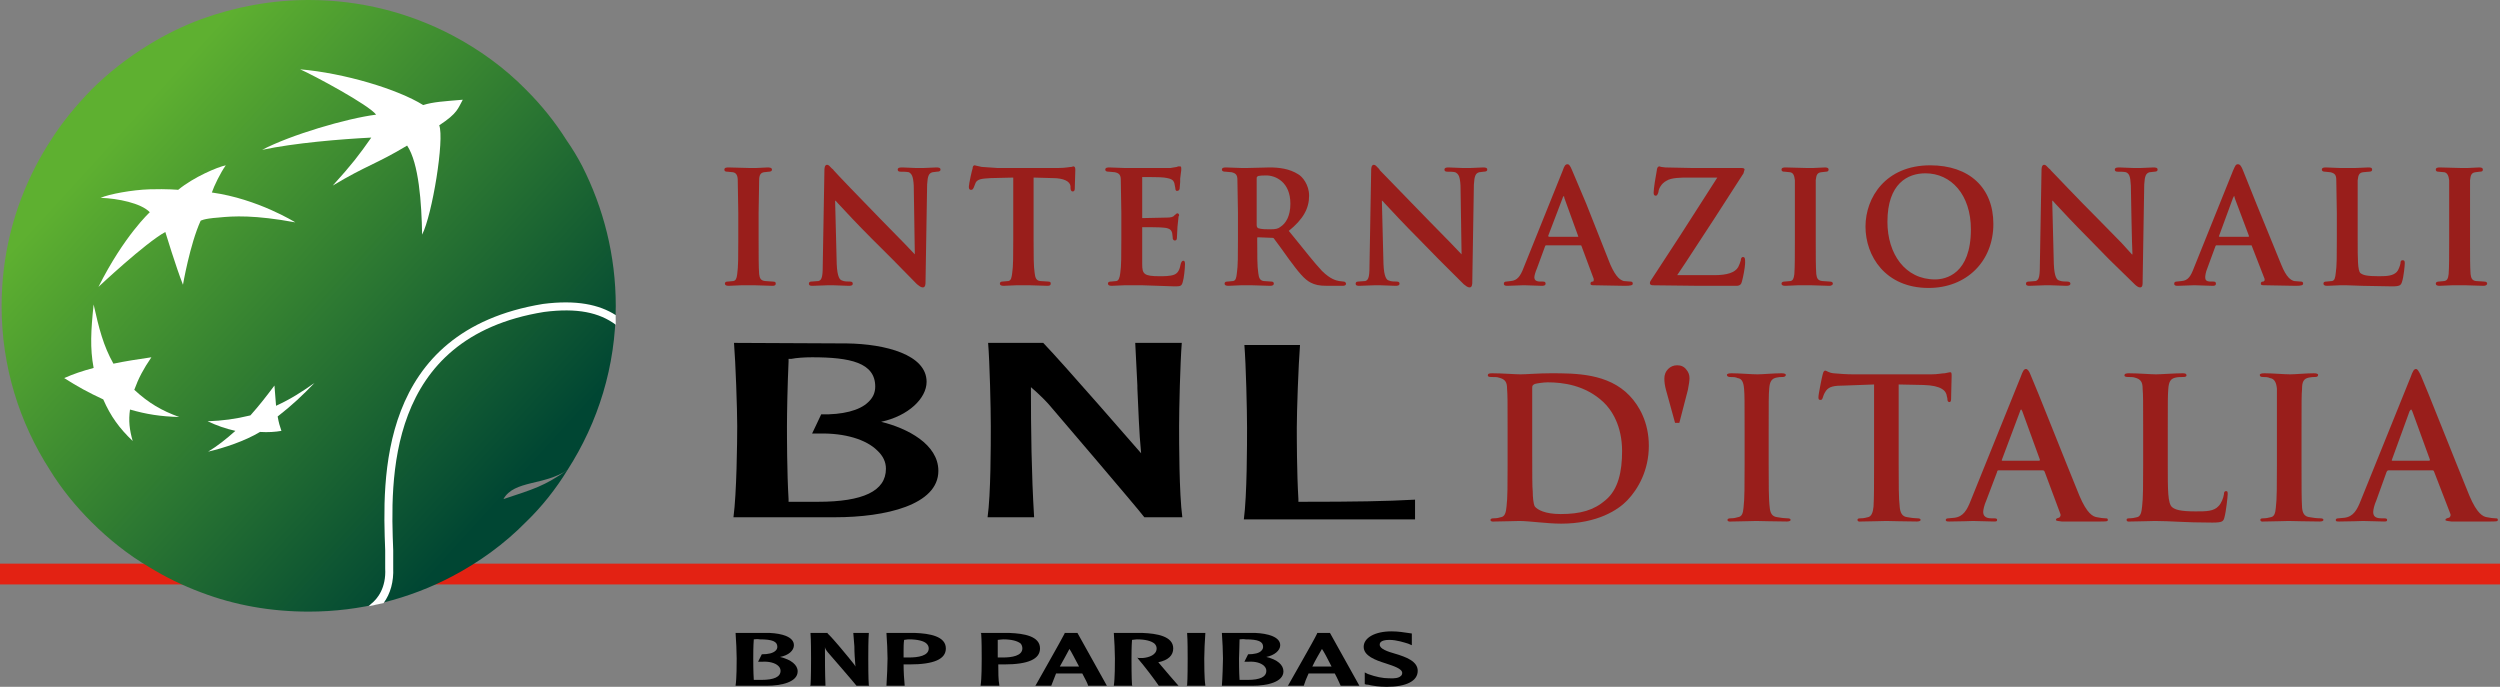 <?xml version="1.0" encoding="UTF-8"?>
<svg width="182px" height="50px" viewBox="0 0 182 50" version="1.1" xmlns="http://www.w3.org/2000/svg" xmlns:xlink="http://www.w3.org/1999/xlink">
    <rect x="0" y="0" width="182" height="50" fill="#808080" stroke="none"/>
    <title>option 01</title>
    <defs>
        <linearGradient x1="17.806%" y1="22.931%" x2="81.749%" y2="81.304%" id="linearGradient-1">
            <stop stop-color="#5EB030" offset="0%"></stop>
            <stop stop-color="#004633" offset="100%"></stop>
        </linearGradient>
    </defs>
    <g id="Theme" stroke="none" stroke-width="1" fill="none" fill-rule="evenodd">
        <g id="&lt;Group&gt;">
            <g transform="translate(53.552, 45.963)" fill="#000000">
                <path d="M0,0.116 C0,0.116 2.493,0.116 2.493,0.116 C3.349,0.155 4.245,0.388 4.245,1.009 C4.245,1.398 3.856,1.747 3.233,1.863 C4.051,2.057 4.518,2.446 4.518,2.911 C4.518,3.688 3.349,3.96 2.259,3.96 L0,3.96 L0,3.921 C0.078,3.455 0.078,2.29 0.078,1.98 C0.078,1.592 0.039,0.582 0,0.155 L0,0.116 Z M1.324,0.582 C1.285,1.087 1.285,1.708 1.285,1.98 C1.285,2.174 1.285,2.95 1.324,3.533 C1.48,3.533 1.714,3.533 1.869,3.533 C2.804,3.533 3.272,3.313 3.272,2.873 C3.272,2.743 3.22,2.627 3.116,2.523 C2.882,2.29 2.415,2.174 1.908,2.213 L1.636,2.213 L1.908,1.669 C2.376,1.669 2.726,1.592 2.921,1.398 C2.999,1.32 3.038,1.229 3.038,1.126 C3.038,0.738 2.687,0.582 1.753,0.582 C1.597,0.543 1.402,0.582 1.324,0.582 L1.324,0.582 Z" id="&lt;Compound-Path&gt;"></path>
                <path d="M9.659,0.116 L8.568,0.116 L8.646,1.087 C8.646,1.592 8.685,2.057 8.724,2.562 C8.646,2.407 8.568,2.329 8.257,1.941 C8.257,1.941 7.127,0.543 6.699,0.155 L6.699,0.116 L5.453,0.116 L5.453,0.155 C5.492,0.582 5.492,1.592 5.492,1.98 C5.492,2.29 5.492,3.455 5.453,3.921 L5.414,3.96 L6.543,3.96 C6.504,2.989 6.504,2.057 6.504,1.126 C6.504,1.242 6.582,1.359 6.738,1.553 C6.777,1.592 8.724,3.843 8.802,3.96 L9.737,3.96 L9.698,3.921 C9.659,3.455 9.659,2.29 9.659,1.98 C9.659,1.592 9.659,0.582 9.698,0.155 L9.698,0.116 L9.659,0.116 Z" id="&lt;Path&gt;" fill-rule="nonzero"></path>
                <path d="M10.983,0.116 L13.086,0.116 C14.099,0.155 15.306,0.349 15.306,1.242 C15.306,2.019 14.449,2.407 12.658,2.407 L12.463,2.407 C12.463,2.407 12.307,2.407 12.229,2.407 C12.229,2.911 12.268,3.571 12.307,3.921 L12.307,3.96 L10.983,3.96 L10.983,3.921 C11.022,3.455 11.061,2.29 11.061,1.98 C11.061,1.592 11.022,0.582 10.983,0.155 L10.983,0.116 Z M12.268,0.621 C12.229,0.893 12.229,1.165 12.229,1.398 C12.229,1.605 12.229,1.773 12.229,1.902 C12.268,1.902 12.346,1.902 12.346,1.902 L12.619,1.902 C13.281,1.902 14.06,1.786 14.06,1.242 C14.06,1.113 14.008,0.996 13.904,0.893 C13.709,0.699 13.242,0.582 12.619,0.582 C12.463,0.582 12.346,0.621 12.268,0.621 L12.268,0.621 Z" id="&lt;Compound-Path&gt;"></path>
                <path d="M17.838,0.116 L19.941,0.116 C20.993,0.155 22.161,0.349 22.161,1.242 C22.161,2.019 21.304,2.407 19.551,2.407 L19.357,2.407 C19.357,2.407 19.162,2.407 19.123,2.407 C19.123,2.911 19.123,3.571 19.201,3.921 L19.201,3.96 L17.838,3.96 L17.838,3.921 C17.916,3.455 17.916,2.29 17.916,1.98 C17.916,1.592 17.916,0.582 17.877,0.155 L17.838,0.116 Z M19.084,0.621 C19.084,0.893 19.084,1.165 19.084,1.398 C19.084,1.592 19.084,1.786 19.084,1.902 C19.123,1.902 19.201,1.902 19.201,1.902 L19.474,1.902 C20.097,1.902 20.876,1.786 20.876,1.242 C20.876,1.113 20.837,0.996 20.759,0.893 C20.525,0.699 20.097,0.582 19.474,0.582 C19.318,0.582 19.162,0.621 19.084,0.621 L19.084,0.621 Z" id="&lt;Compound-Path&gt;"></path>
                <path d="M24.887,0.116 L27.029,3.96 L25.705,3.96 L25.666,3.96 C25.627,3.804 25.471,3.494 25.238,3.067 C25.199,3.067 25.082,3.067 25.082,3.067 L24.303,3.067 C24.303,3.067 23.407,3.067 23.329,3.067 C23.2,3.403 23.083,3.701 22.979,3.96 L22.94,3.96 L21.81,3.96 L21.849,3.921 C22.083,3.494 23.68,0.699 23.952,0.155 L23.952,0.116 L24.887,0.116 Z M23.602,2.562 C23.719,2.562 24.303,2.562 24.303,2.562 L24.887,2.562 C24.887,2.562 24.965,2.562 25.004,2.562 C24.692,1.98 24.42,1.436 24.303,1.281 C24.108,1.63 23.875,2.096 23.602,2.562 Z" id="&lt;Compound-Path&gt;"></path>
                <path d="M27.536,0.155 C27.575,0.582 27.614,1.592 27.614,1.98 C27.614,2.29 27.614,3.455 27.536,3.921 L27.536,3.96 L28.899,3.96 L28.86,3.921 C28.821,3.455 28.821,2.29 28.821,1.98 C28.821,1.708 28.821,1.087 28.86,0.621 C28.938,0.621 29.094,0.582 29.21,0.582 C29.834,0.582 30.262,0.699 30.496,0.893 C30.599,0.996 30.651,1.113 30.651,1.242 C30.651,1.708 30.106,1.902 29.639,1.941 C29.483,1.941 29.327,1.941 29.327,1.941 L29.249,1.902 L29.288,1.98 C29.756,2.523 30.496,3.494 30.807,3.96 L32.248,3.96 L32.209,3.921 C32.131,3.843 31.197,2.756 30.807,2.29 C30.807,2.29 30.807,2.29 30.768,2.252 C31.508,2.096 31.859,1.747 31.859,1.242 C31.859,0.349 30.651,0.155 29.639,0.116 L27.536,0.116 L27.536,0.155 Z" id="&lt;Path&gt;" fill-rule="nonzero"></path>
                <path d="M34.157,0.116 L32.871,0.116 L32.871,0.155 C32.91,0.582 32.91,1.592 32.91,1.98 C32.91,2.29 32.91,3.455 32.871,3.921 L32.832,3.96 L34.196,3.96 L34.196,3.921 C34.118,3.455 34.118,2.29 34.118,1.98 C34.118,1.592 34.157,0.582 34.196,0.155 L34.196,0.116 L34.157,0.116 Z" id="&lt;Path&gt;" fill-rule="nonzero"></path>
                <path d="M35.403,0.116 C35.403,0.116 37.857,0.116 37.857,0.116 C38.713,0.155 39.648,0.388 39.648,1.009 C39.648,1.398 39.22,1.747 38.636,1.863 C39.453,2.057 39.882,2.446 39.882,2.911 C39.882,3.688 38.713,3.96 37.623,3.96 L35.403,3.96 L35.403,3.921 C35.442,3.455 35.481,2.29 35.481,1.98 C35.481,1.592 35.442,0.582 35.403,0.155 L35.403,0.116 Z M36.688,0.582 C36.688,1.087 36.649,1.708 36.649,1.98 C36.649,2.174 36.649,2.95 36.688,3.533 C36.844,3.533 37.117,3.533 37.272,3.533 C38.181,3.533 38.636,3.313 38.636,2.873 C38.636,2.743 38.584,2.627 38.48,2.523 C38.246,2.29 37.818,2.174 37.311,2.213 L37.039,2.213 L37.311,1.669 C37.74,1.669 38.129,1.592 38.285,1.398 C38.363,1.32 38.402,1.229 38.402,1.126 C38.402,0.738 38.051,0.582 37.117,0.582 C36.961,0.543 36.805,0.582 36.688,0.582 L36.688,0.582 Z" id="&lt;Compound-Path&gt;"></path>
                <path d="M43.27,0.116 L45.412,3.96 L44.049,3.96 C43.971,3.804 43.854,3.494 43.621,3.067 C43.582,3.067 43.465,3.067 43.465,3.067 L42.686,3.067 C42.686,3.067 41.751,3.067 41.712,3.067 C41.557,3.403 41.44,3.701 41.362,3.96 L41.323,3.96 L40.193,3.96 L40.232,3.921 C40.349,3.688 42.063,0.738 42.336,0.155 L42.336,0.116 L43.27,0.116 Z M41.985,2.562 C42.063,2.562 42.686,2.562 42.686,2.562 L43.27,2.562 C43.27,2.562 43.348,2.562 43.387,2.562 C43.076,1.941 42.803,1.436 42.686,1.281 C42.491,1.63 42.219,2.057 41.985,2.562 Z" id="&lt;Compound-Path&gt;"></path>
                <path d="M45.724,1.126 C45.724,1.786 46.581,2.096 47.321,2.329 C47.905,2.523 48.528,2.717 48.528,3.028 C48.528,3.131 48.489,3.209 48.411,3.261 C48.281,3.39 47.996,3.442 47.554,3.416 C47.113,3.416 46.607,3.313 46.036,3.106 L45.802,2.989 L45.802,3.144 L45.802,3.843 L45.958,3.882 L46.036,3.882 C46.347,3.96 46.853,4.037 47.399,4.037 C48.84,4.037 49.658,3.61 49.658,2.873 C49.658,2.174 48.801,1.863 48.022,1.63 C47.477,1.475 46.892,1.281 46.892,0.97 C46.892,0.893 46.892,0.621 47.593,0.621 C48.139,0.621 48.684,0.815 48.957,0.893 C48.957,0.893 49.229,1.009 49.229,1.009 L49.229,0.854 L49.229,0.155 L48.957,0.116 C48.684,0.078 48.256,0 47.749,0 C46.542,0 45.724,0.466 45.724,1.126 L45.724,1.126 Z" id="&lt;Path&gt;" fill-rule="nonzero"></path>
            </g>
            <polygon id="&lt;Path&gt;" fill="#E32213" fill-rule="nonzero" points="182 42.547 0 42.547 0 41.033 182 41.033"></polygon>
            <g transform="translate(52.734, 11.957)">
                <g transform="translate(0.662, 13.005)" fill="#000000">
                    <path d="M14.917,9.317 C14.917,11.801 11.061,12.694 7.4,12.694 C7.4,12.694 1.285,12.694 0,12.694 C0.234,10.947 0.273,7.182 0.273,6.056 C0.273,4.814 0.156,1.436 0.039,0 C0.467,0 8.257,0.039 8.257,0.039 C11.061,0.078 14.06,0.854 14.06,2.834 C14.06,4.037 12.736,5.318 10.749,5.745 C12.658,6.211 14.917,7.376 14.917,9.317 L14.917,9.317 Z M11.1,9.161 C11.1,8.67 10.892,8.23 10.477,7.842 C9.659,7.026 8.101,6.561 6.27,6.599 C6.27,6.599 5.959,6.599 5.725,6.599 C5.92,6.211 6.309,5.357 6.387,5.202 C7.906,5.241 9.192,4.93 9.815,4.309 C10.152,3.998 10.321,3.623 10.321,3.183 C10.321,1.436 8.49,1.048 5.725,1.048 C5.18,1.048 4.596,1.087 4.206,1.165 L4.012,1.165 L4.012,1.359 C3.934,3.067 3.895,5.124 3.895,6.056 C3.895,6.793 3.895,9.433 4.012,11.374 L4.012,11.568 L6.154,11.568 C9.425,11.568 11.1,10.792 11.1,9.161 L11.1,9.161 Z" id="&lt;Compound-Path&gt;"></path>
                    <path d="M32.638,4.54747351e-13 C32.482,4.54747351e-13 29.639,4.54747351e-13 29.249,4.54747351e-13 C29.288,0.738 29.405,3.106 29.405,3.106 L29.405,3.3 C29.483,4.852 29.522,6.483 29.678,8.036 C29.678,8.036 23.875,1.359 22.55,4.54747351e-13 C22.395,4.54747351e-13 18.928,4.54747351e-13 18.539,4.54747351e-13 C18.656,1.436 18.734,4.775 18.734,6.056 C18.734,7.492 18.734,11.025 18.5,12.694 C18.928,12.694 21.538,12.694 21.888,12.694 C21.694,9.511 21.655,6.328 21.655,3.222 C21.655,3.222 22.395,3.843 22.979,4.503 C22.979,4.503 29.522,12.151 29.911,12.694 C30.106,12.694 32.287,12.694 32.677,12.694 C32.443,10.947 32.443,7.182 32.443,6.056 C32.443,4.814 32.521,1.475 32.638,4.54747351e-13 L32.638,4.54747351e-13 Z" id="&lt;Path&gt;" fill-rule="nonzero"></path>
                    <path d="M41.128,11.568 L41.128,11.374 C41.011,9.433 41.011,6.91 41.011,6.172 C41.011,5.008 41.128,1.63 41.245,0.155 C41.05,0.155 37.584,0.155 37.195,0.155 C37.311,1.592 37.389,4.93 37.389,6.172 C37.389,7.337 37.389,11.102 37.156,12.849 C37.584,12.849 41.479,12.849 41.479,12.849 C41.479,12.849 49.229,12.849 49.619,12.849 C49.619,12.539 49.619,11.724 49.619,11.413 C47.477,11.53 45.257,11.568 41.362,11.568 L41.128,11.568 Z" id="&lt;Path&gt;" fill-rule="nonzero"></path>
                </g>
                <g transform="translate(55.578, 14.635)" fill="#991E1B" id="&lt;Compound-Path&gt;">
                    <g transform="translate(12.853, 0)" fill-rule="nonzero">
                        <path d="M1.091,4.193 L0.779,4.193 L0.117,1.786 C0.039,1.501 0,1.229 0,0.97 C0,0.686 0.091,0.453 0.273,0.272 C0.454,0.091 0.675,0 0.935,0 C1.22,0 1.441,0.104 1.597,0.311 C1.753,0.492 1.831,0.699 1.831,0.932 C1.831,1.113 1.792,1.398 1.714,1.786 L1.091,4.193 Z"></path>
                    </g>
                    <path d="M1.441,4.736 C1.441,2.562 1.441,2.174 1.402,1.708 C1.402,1.242 1.285,1.009 0.779,0.893 C0.701,0.854 0.428,0.854 0.234,0.854 C0.078,0.854 0,0.815 0,0.738 C0,0.621 0.078,0.582 0.312,0.582 C1.052,0.582 1.986,0.66 2.376,0.66 C2.804,0.66 3.7,0.582 4.596,0.582 C6.387,0.582 8.763,0.582 10.321,2.213 C11.022,2.95 11.723,4.154 11.723,5.862 C11.723,7.648 10.944,9.006 10.165,9.821 C9.503,10.52 7.984,11.53 5.336,11.53 C4.323,11.53 2.999,11.335 2.298,11.335 C1.986,11.335 1.052,11.374 0.506,11.374 C0.299,11.4 0.195,11.361 0.195,11.258 C0.195,11.18 0.273,11.141 0.428,11.141 C0.662,11.141 0.818,11.102 0.935,11.064 C1.246,11.025 1.324,10.714 1.363,10.287 C1.441,9.705 1.441,8.579 1.441,7.259 L1.441,4.736 Z M3.233,6.289 C3.233,7.803 3.233,8.929 3.272,9.2 C3.272,9.55 3.311,10.093 3.427,10.287 C3.622,10.52 4.167,10.831 5.297,10.831 C6.738,10.831 7.712,10.559 8.568,9.821 C9.503,9.045 9.776,7.725 9.776,6.25 C9.776,4.425 9.036,3.261 8.413,2.679 C7.088,1.436 5.453,1.242 4.362,1.242 C4.051,1.242 3.544,1.32 3.427,1.359 C3.272,1.436 3.233,1.475 3.233,1.63 C3.233,2.135 3.233,3.377 3.233,4.503 L3.233,6.289 Z"></path>
                    <path d="M18.695,4.736 C18.695,2.562 18.695,2.174 18.656,1.708 C18.617,1.242 18.5,0.97 18.188,0.932 C18.033,0.854 17.838,0.854 17.643,0.854 C17.526,0.854 17.409,0.815 17.409,0.699 C17.409,0.621 17.526,0.582 17.76,0.582 C18.305,0.582 19.201,0.66 19.629,0.66 C19.98,0.66 20.837,0.582 21.382,0.582 C21.577,0.582 21.694,0.621 21.694,0.699 C21.694,0.815 21.577,0.854 21.46,0.854 C21.304,0.854 21.187,0.854 21.031,0.893 C20.642,0.97 20.525,1.203 20.486,1.708 C20.447,2.174 20.447,2.562 20.447,4.736 L20.447,7.259 C20.447,8.618 20.447,9.783 20.525,10.365 C20.564,10.753 20.681,11.025 21.109,11.064 C21.304,11.102 21.616,11.141 21.81,11.141 C21.966,11.141 22.044,11.18 22.044,11.258 C22.044,11.335 21.927,11.374 21.771,11.374 C20.837,11.374 19.941,11.335 19.551,11.335 C19.201,11.335 18.305,11.374 17.76,11.374 C17.552,11.4 17.448,11.361 17.448,11.258 C17.448,11.18 17.526,11.141 17.682,11.141 C17.916,11.141 18.071,11.102 18.188,11.064 C18.5,11.025 18.578,10.792 18.617,10.365 C18.695,9.783 18.695,8.618 18.695,7.259 L18.695,4.736 Z" fill-rule="nonzero"></path>
                    <path d="M28.12,1.398 L26.017,1.475 C25.16,1.475 24.848,1.553 24.615,1.863 C24.459,2.096 24.42,2.252 24.381,2.368 C24.342,2.484 24.303,2.523 24.225,2.523 C24.108,2.523 24.069,2.484 24.069,2.329 C24.069,2.096 24.342,0.776 24.381,0.66 C24.42,0.505 24.459,0.388 24.576,0.388 C24.654,0.388 24.809,0.543 25.16,0.582 C25.588,0.621 26.134,0.66 26.601,0.66 L32.287,0.66 C32.755,0.66 33.066,0.582 33.261,0.582 C33.495,0.543 33.611,0.505 33.65,0.505 C33.767,0.505 33.767,0.582 33.767,0.815 C33.767,1.087 33.728,2.096 33.728,2.446 C33.728,2.601 33.689,2.679 33.611,2.679 C33.495,2.679 33.456,2.601 33.456,2.407 L33.417,2.252 C33.378,1.863 33.027,1.475 31.742,1.436 L29.911,1.398 L29.911,7.259 C29.911,8.579 29.911,9.705 29.989,10.326 C30.028,10.714 30.145,11.025 30.574,11.064 C30.768,11.102 31.08,11.141 31.275,11.141 C31.43,11.141 31.508,11.18 31.508,11.258 C31.508,11.335 31.391,11.374 31.236,11.374 C30.301,11.374 29.405,11.335 29.016,11.335 C28.665,11.335 27.769,11.374 27.185,11.374 C27.003,11.4 26.912,11.361 26.912,11.258 C26.912,11.18 26.951,11.141 27.146,11.141 C27.341,11.141 27.536,11.102 27.652,11.064 C27.925,11.025 28.042,10.714 28.081,10.287 C28.12,9.705 28.12,8.579 28.12,7.259 L28.12,1.398 Z" fill-rule="nonzero"></path>
                    <path d="M37.195,7.648 C37.117,7.648 37.078,7.686 37.078,7.764 L36.299,9.821 C36.143,10.171 36.065,10.52 36.065,10.675 C36.065,10.947 36.221,11.141 36.649,11.141 L36.844,11.141 C37.039,11.141 37.078,11.18 37.078,11.258 C37.078,11.374 37,11.374 36.844,11.374 C36.377,11.374 35.753,11.335 35.325,11.335 C35.169,11.335 34.39,11.374 33.611,11.374 C33.456,11.374 33.339,11.374 33.339,11.258 C33.339,11.18 33.417,11.141 33.533,11.141 C33.65,11.141 33.845,11.102 33.962,11.102 C34.624,11.025 34.897,10.52 35.169,9.821 L38.791,0.854 C38.947,0.427 39.025,0.272 39.181,0.272 C39.298,0.272 39.415,0.427 39.531,0.738 C39.882,1.514 42.18,7.337 43.076,9.511 C43.621,10.792 44.049,11.025 44.361,11.064 C44.556,11.102 44.789,11.141 44.945,11.141 C45.062,11.141 45.14,11.141 45.14,11.258 C45.14,11.374 45.023,11.374 44.478,11.374 C43.971,11.374 42.92,11.374 41.79,11.374 C41.518,11.335 41.362,11.335 41.362,11.258 C41.362,11.18 41.401,11.141 41.557,11.102 C41.634,11.102 41.751,10.947 41.673,10.792 L40.544,7.764 C40.518,7.686 40.466,7.648 40.388,7.648 L37.195,7.648 Z M40.116,6.949 C40.193,6.949 40.193,6.91 40.193,6.871 L38.908,3.339 C38.869,3.3 38.869,3.222 38.83,3.222 C38.791,3.222 38.752,3.3 38.752,3.339 L37.428,6.871 C37.389,6.91 37.428,6.949 37.467,6.949 L40.116,6.949 Z"></path>
                    <path d="M49.502,7.259 C49.502,9.084 49.502,10.054 49.813,10.326 C50.047,10.52 50.437,10.637 51.527,10.637 C52.306,10.637 52.851,10.637 53.202,10.248 C53.397,10.054 53.552,9.666 53.591,9.394 C53.591,9.239 53.63,9.161 53.747,9.161 C53.864,9.161 53.864,9.239 53.864,9.394 C53.864,9.55 53.747,10.637 53.63,11.064 C53.552,11.374 53.474,11.452 52.734,11.452 C50.67,11.452 49.736,11.335 48.567,11.335 C48.256,11.335 47.36,11.374 46.776,11.374 C46.594,11.4 46.503,11.361 46.503,11.258 C46.503,11.18 46.542,11.141 46.698,11.141 C46.931,11.141 47.087,11.102 47.243,11.064 C47.516,11.025 47.593,10.714 47.632,10.287 C47.71,9.705 47.71,8.579 47.71,7.259 L47.71,4.736 C47.71,2.562 47.71,2.174 47.671,1.708 C47.671,1.242 47.554,1.009 47.087,0.893 C46.97,0.854 46.776,0.854 46.62,0.854 C46.425,0.854 46.347,0.815 46.347,0.738 C46.347,0.621 46.464,0.582 46.659,0.582 C47.36,0.582 48.256,0.66 48.645,0.66 C48.996,0.66 50.008,0.582 50.592,0.582 C50.787,0.582 50.865,0.621 50.865,0.738 C50.865,0.815 50.787,0.854 50.631,0.854 C50.475,0.854 50.242,0.854 50.086,0.893 C49.697,0.97 49.58,1.203 49.541,1.708 C49.502,2.174 49.502,2.562 49.502,4.736 L49.502,7.259 Z" fill-rule="nonzero"></path>
                    <path d="M57.447,4.736 C57.447,2.562 57.447,2.174 57.447,1.708 C57.408,1.242 57.252,0.97 56.941,0.932 C56.785,0.854 56.59,0.854 56.434,0.854 C56.279,0.854 56.201,0.815 56.201,0.699 C56.201,0.621 56.318,0.582 56.551,0.582 C57.097,0.582 57.992,0.66 58.421,0.66 C58.771,0.66 59.589,0.582 60.134,0.582 C60.329,0.582 60.446,0.621 60.446,0.699 C60.446,0.815 60.368,0.854 60.212,0.854 C60.095,0.854 59.979,0.854 59.784,0.893 C59.394,0.97 59.278,1.203 59.278,1.708 C59.239,2.174 59.239,2.562 59.239,4.736 L59.239,7.259 C59.239,8.618 59.239,9.783 59.278,10.365 C59.316,10.753 59.433,11.025 59.862,11.064 C60.056,11.102 60.368,11.141 60.602,11.141 C60.758,11.141 60.835,11.18 60.835,11.258 C60.835,11.335 60.719,11.374 60.563,11.374 C59.589,11.374 58.693,11.335 58.304,11.335 C57.992,11.335 57.097,11.374 56.512,11.374 C56.331,11.4 56.24,11.361 56.24,11.258 C56.24,11.18 56.279,11.141 56.473,11.141 C56.668,11.141 56.824,11.102 56.98,11.064 C57.252,11.025 57.33,10.792 57.369,10.365 C57.447,9.783 57.447,8.618 57.447,7.259 L57.447,4.736 Z" fill-rule="nonzero"></path>
                    <path d="M65.587,7.648 C65.509,7.648 65.47,7.686 65.431,7.764 L64.691,9.821 C64.535,10.171 64.458,10.52 64.458,10.675 C64.458,10.947 64.574,11.141 65.042,11.141 L65.236,11.141 C65.431,11.141 65.47,11.18 65.47,11.258 C65.47,11.374 65.392,11.374 65.236,11.374 C64.769,11.374 64.146,11.335 63.718,11.335 C63.562,11.335 62.744,11.374 62.004,11.374 C61.809,11.374 61.731,11.374 61.731,11.258 C61.731,11.18 61.809,11.141 61.926,11.141 C62.043,11.141 62.238,11.102 62.354,11.102 C63.016,11.025 63.289,10.52 63.562,9.821 L67.184,0.854 C67.34,0.427 67.418,0.272 67.573,0.272 C67.69,0.272 67.768,0.427 67.924,0.738 C68.274,1.514 70.572,7.337 71.468,9.511 C72.013,10.792 72.442,11.025 72.753,11.064 C72.948,11.102 73.182,11.141 73.337,11.141 C73.454,11.141 73.532,11.141 73.532,11.258 C73.532,11.374 73.415,11.374 72.87,11.374 C72.364,11.374 71.312,11.374 70.144,11.374 C69.91,11.335 69.715,11.335 69.715,11.258 C69.715,11.18 69.793,11.141 69.949,11.102 C70.027,11.102 70.144,10.947 70.066,10.792 L68.897,7.764 C68.872,7.686 68.833,7.648 68.781,7.648 L65.587,7.648 Z M68.508,6.949 C68.586,6.949 68.586,6.91 68.586,6.871 L67.301,3.339 C67.262,3.3 67.262,3.222 67.223,3.222 C67.184,3.222 67.145,3.3 67.106,3.339 L65.821,6.871 C65.782,6.91 65.821,6.949 65.86,6.949 L68.508,6.949 Z"></path>
                </g>
                <g fill="#991E1B">
                    <path d="M3.505,8.54 L2.96,8.502 C2.648,8.463 2.571,8.307 2.532,7.997 C2.493,7.492 2.493,6.638 2.493,5.512 L2.493,3.533 L2.532,1.165 C2.532,0.776 2.648,0.621 2.882,0.582 C2.882,0.582 3.233,0.543 3.233,0.543 C3.272,0.543 3.466,0.543 3.466,0.388 C3.466,0.233 3.233,0.233 3.155,0.233 L2.337,0.272 L1.792,0.272 L0.312,0.233 C0.195,0.233 0,0.233 0,0.388 C0,0.543 0.156,0.543 0.234,0.543 L0.623,0.582 C0.857,0.621 0.974,0.815 0.974,1.165 C0.974,1.165 1.013,3.533 1.013,3.533 L1.013,5.512 C1.013,6.638 1.013,7.492 0.935,7.997 C0.896,8.346 0.818,8.463 0.662,8.502 C0.662,8.502 0.273,8.54 0.273,8.54 C0.195,8.54 0.039,8.54 0.039,8.696 C0.039,8.799 0.13,8.851 0.312,8.851 L1.207,8.812 L1.714,8.812 L2.259,8.812 L3.505,8.851 C3.739,8.851 3.739,8.734 3.739,8.696 C3.739,8.618 3.739,8.54 3.505,8.54 L3.505,8.54 Z" id="&lt;Path&gt;" fill-rule="nonzero"></path>
                    <path d="M15.423,0.233 L14.527,0.272 L14.333,0.272 L13.904,0.272 L12.969,0.233 C12.814,0.233 12.619,0.233 12.619,0.388 C12.619,0.543 12.775,0.543 12.853,0.543 C13.008,0.543 13.242,0.543 13.437,0.582 C13.632,0.699 13.748,0.854 13.787,1.553 C13.787,1.553 13.865,6.095 13.865,6.561 C13.865,6.561 13.865,6.561 13.865,6.561 C13.865,6.561 13.086,5.745 13.086,5.745 L11.412,4.037 C9.893,2.484 8.179,0.699 7.945,0.427 C7.945,0.388 7.828,0.311 7.828,0.311 C7.673,0.155 7.595,0.039 7.478,0.039 C7.283,0.039 7.283,0.349 7.283,0.466 L7.166,7.143 C7.166,8.113 7.127,8.424 6.855,8.502 C6.855,8.502 6.348,8.54 6.348,8.54 C6.309,8.54 6.154,8.54 6.154,8.696 C6.154,8.851 6.309,8.851 6.426,8.851 L7.478,8.812 L7.673,8.812 L7.984,8.812 L9.036,8.851 C9.153,8.851 9.347,8.851 9.347,8.696 C9.347,8.54 9.192,8.54 9.114,8.54 C8.958,8.54 8.724,8.54 8.568,8.463 C8.413,8.424 8.218,8.23 8.179,7.259 C8.179,7.259 8.062,2.795 8.062,2.64 C8.14,2.679 8.257,2.834 8.257,2.834 C8.724,3.339 9.737,4.425 10.71,5.396 L12.229,6.91 L14.021,8.734 C14.177,8.851 14.294,8.967 14.449,8.967 C14.644,8.967 14.644,8.696 14.644,8.579 L14.761,1.475 C14.8,0.854 14.878,0.66 15.15,0.582 C15.15,0.582 15.462,0.543 15.462,0.543 C15.696,0.543 15.735,0.466 15.735,0.388 C15.735,0.233 15.54,0.233 15.423,0.233 Z" id="&lt;Path&gt;" fill-rule="nonzero"></path>
                    <path d="M25.394,0.155 L25.277,0.194 C25.121,0.194 24.848,0.272 24.342,0.272 L19.863,0.272 L18.734,0.194 C18.734,0.194 18.383,0.116 18.383,0.116 L18.227,0.078 C18.11,0.078 18.071,0.194 18.071,0.311 C18.033,0.388 17.799,1.436 17.799,1.63 C17.799,1.708 17.799,1.863 17.955,1.863 C18.11,1.863 18.11,1.747 18.149,1.708 C18.149,1.708 18.305,1.32 18.305,1.32 C18.461,1.087 18.695,1.048 19.396,1.009 C19.396,1.009 20.759,0.97 21.031,0.97 C21.031,1.048 21.031,5.512 21.031,5.512 C21.031,6.561 21.031,7.453 20.954,7.919 C20.915,8.23 20.876,8.463 20.681,8.502 C20.681,8.502 20.253,8.54 20.253,8.54 C20.214,8.54 20.058,8.54 20.058,8.696 C20.058,8.799 20.149,8.851 20.33,8.851 L21.226,8.812 L21.733,8.812 L22.278,8.812 L23.524,8.851 C23.758,8.851 23.758,8.734 23.758,8.696 C23.758,8.618 23.758,8.54 23.563,8.54 L22.979,8.502 C22.706,8.463 22.628,8.269 22.589,7.919 C22.511,7.453 22.511,6.561 22.511,5.512 C22.511,5.512 22.511,1.048 22.511,0.97 C22.628,0.97 23.914,1.009 23.914,1.009 C24.692,1.009 25.16,1.242 25.199,1.592 C25.199,1.592 25.199,1.708 25.199,1.708 C25.199,1.863 25.238,1.98 25.355,1.98 C25.51,1.98 25.51,1.825 25.51,1.747 C25.51,1.747 25.549,0.427 25.549,0.427 C25.549,0.311 25.549,0.155 25.394,0.155 L25.394,0.155 Z" id="&lt;Path&gt;" fill-rule="nonzero"></path>
                    <path d="M33.417,7.026 C33.3,7.026 33.261,7.143 33.222,7.259 C33.144,7.686 33.027,7.919 32.755,8.036 C32.482,8.152 31.976,8.152 31.703,8.152 C30.535,8.152 30.418,7.997 30.418,7.259 C30.418,7.259 30.418,5.978 30.418,5.978 L30.418,5.512 L30.418,4.658 L30.418,4.581 C30.69,4.581 31.82,4.581 32.015,4.62 C32.482,4.658 32.56,4.852 32.599,5.008 C32.599,5.008 32.638,5.318 32.638,5.318 L32.638,5.396 C32.664,5.499 32.716,5.551 32.793,5.551 C32.949,5.551 32.949,5.396 32.949,5.28 L32.988,4.542 C32.988,4.542 33.066,3.804 33.066,3.804 L33.105,3.727 C33.105,3.623 33.053,3.571 32.949,3.571 L32.755,3.727 C32.677,3.843 32.482,3.882 32.248,3.882 C32.248,3.882 30.418,3.921 30.418,3.921 C30.418,3.921 30.418,3.921 30.418,3.843 L30.418,1.009 C30.418,0.932 30.418,0.932 30.418,0.932 C30.651,0.932 31.859,0.932 32.015,0.97 C32.599,1.048 32.677,1.165 32.755,1.359 C32.755,1.359 32.832,1.747 32.832,1.747 C32.832,1.786 32.832,1.941 32.949,1.941 C33.053,1.941 33.118,1.889 33.144,1.786 C33.144,1.786 33.183,1.281 33.183,1.281 L33.183,1.048 C33.183,1.048 33.261,0.427 33.261,0.427 L33.261,0.311 C33.261,0.155 33.222,0.155 33.144,0.155 L33.027,0.155 L32.949,0.194 C32.949,0.194 32.482,0.272 32.482,0.272 C32.482,0.272 29.678,0.272 29.678,0.272 L29.094,0.272 L28.042,0.233 C27.925,0.233 27.73,0.233 27.73,0.388 C27.73,0.543 27.925,0.543 28.003,0.543 L28.431,0.582 C28.782,0.66 28.86,0.815 28.86,1.165 C28.86,1.165 28.899,3.533 28.899,3.533 L28.899,5.512 C28.899,6.561 28.899,7.453 28.821,7.919 C28.782,8.269 28.704,8.463 28.548,8.502 C28.548,8.502 28.159,8.54 28.159,8.54 C28.081,8.54 27.925,8.54 27.925,8.696 C27.925,8.799 28.016,8.851 28.198,8.851 L29.094,8.812 L29.6,8.812 L30.457,8.812 L32.755,8.89 C33.183,8.89 33.3,8.89 33.378,8.54 C33.456,8.307 33.533,7.57 33.533,7.298 C33.533,7.182 33.533,7.026 33.417,7.026 L33.417,7.026 Z" id="&lt;Path&gt;" fill-rule="nonzero"></path>
                    <path d="M45.257,8.696 C45.257,8.851 45.062,8.851 44.984,8.851 L43.893,8.851 C43.27,8.851 42.998,8.773 42.686,8.618 C42.219,8.385 41.79,7.842 41.128,6.949 L40.544,6.134 C40.544,6.134 39.999,5.396 39.999,5.396 C39.96,5.357 39.921,5.357 39.843,5.357 L38.869,5.318 C38.83,5.318 38.791,5.318 38.791,5.357 L38.791,5.512 C38.791,6.561 38.791,7.453 38.869,7.919 C38.908,8.269 38.986,8.463 39.259,8.502 L39.804,8.54 C39.999,8.54 39.999,8.657 39.999,8.696 C39.999,8.799 39.908,8.851 39.726,8.851 L38.441,8.812 L38.051,8.812 L37.584,8.812 L36.688,8.851 C36.506,8.851 36.416,8.799 36.416,8.696 C36.416,8.54 36.571,8.54 36.649,8.54 C36.649,8.54 37.039,8.502 37.039,8.502 C37.233,8.463 37.272,8.269 37.311,7.919 C37.389,7.453 37.389,6.561 37.389,5.512 L37.389,3.533 C37.389,3.533 37.35,1.165 37.35,1.165 C37.35,0.815 37.272,0.66 36.922,0.582 L36.493,0.543 C36.416,0.543 36.221,0.543 36.221,0.388 C36.221,0.233 36.416,0.233 36.532,0.233 L37.623,0.272 L38.09,0.272 L39.687,0.233 C40.349,0.233 41.128,0.311 41.79,0.738 C42.063,0.893 42.569,1.475 42.569,2.29 C42.569,3.222 42.141,3.998 41.089,4.852 C41.128,4.891 41.44,5.28 41.44,5.28 C42.297,6.328 42.92,7.143 43.504,7.764 C44.127,8.385 44.556,8.463 44.75,8.502 L45.062,8.54 C45.218,8.54 45.257,8.657 45.257,8.696 L45.257,8.696 Z M41.206,2.873 C41.206,1.281 40.116,0.815 39.453,0.815 C39.168,0.815 38.973,0.828 38.869,0.854 C38.791,0.893 38.752,0.932 38.752,1.009 L38.752,4.425 C38.752,4.542 38.791,4.62 38.869,4.658 C39.103,4.736 39.453,4.736 39.726,4.736 C40.155,4.736 40.31,4.697 40.505,4.542 C40.856,4.309 41.206,3.804 41.206,2.873 Z" id="&lt;Compound-Path&gt;"></path>
                    <path d="M55.227,0.233 L54.331,0.272 L54.137,0.272 L53.708,0.272 L52.734,0.233 C52.618,0.233 52.423,0.233 52.423,0.388 C52.423,0.543 52.579,0.543 52.657,0.543 C52.812,0.543 53.046,0.543 53.202,0.582 C53.435,0.699 53.552,0.854 53.591,1.553 C53.591,1.553 53.669,6.095 53.669,6.561 C53.669,6.561 53.669,6.561 53.669,6.561 C53.669,6.561 53.669,6.561 53.669,6.561 C53.669,6.561 52.89,5.745 52.89,5.745 L51.215,4.037 C49.697,2.484 47.983,0.699 47.71,0.427 C47.71,0.388 47.632,0.311 47.632,0.311 C47.477,0.155 47.399,0.039 47.282,0.039 C47.087,0.039 47.087,0.349 47.087,0.466 L46.97,7.143 C46.97,8.113 46.931,8.424 46.659,8.502 C46.659,8.502 46.152,8.54 46.152,8.54 C46.113,8.54 45.958,8.54 45.958,8.696 C45.958,8.851 46.113,8.851 46.23,8.851 L47.282,8.812 L47.438,8.812 L47.788,8.812 L48.84,8.851 C48.957,8.851 49.151,8.851 49.151,8.696 C49.151,8.54 48.996,8.54 48.918,8.54 C48.762,8.54 48.528,8.54 48.372,8.463 C48.217,8.424 48.022,8.23 47.983,7.259 C47.983,7.259 47.866,2.795 47.866,2.64 C47.944,2.679 48.061,2.834 48.061,2.834 C48.528,3.339 49.541,4.425 50.514,5.396 L51.994,6.91 L53.825,8.734 C53.981,8.851 54.098,8.967 54.253,8.967 C54.448,8.967 54.448,8.696 54.448,8.579 L54.565,1.475 C54.604,0.854 54.682,0.66 54.954,0.582 C54.954,0.582 55.266,0.543 55.266,0.543 C55.5,0.543 55.539,0.466 55.539,0.388 C55.539,0.233 55.344,0.233 55.227,0.233 L55.227,0.233 Z" id="&lt;Path&gt;" fill-rule="nonzero"></path>
                    <path d="M66.132,8.696 C66.132,8.812 65.976,8.851 65.548,8.851 C65.548,8.851 63.445,8.812 63.406,8.812 L63.367,8.812 C63.172,8.812 63.055,8.812 63.055,8.696 C63.055,8.54 63.172,8.54 63.25,8.54 L63.289,8.463 C63.289,8.463 63.289,8.346 63.289,8.346 L62.393,5.939 C62.393,5.914 62.367,5.901 62.315,5.901 L59.823,5.901 C59.784,5.901 59.784,5.901 59.745,5.978 C59.745,5.978 59.161,7.57 59.161,7.57 C59.044,7.842 58.966,8.113 58.966,8.23 C58.966,8.385 59.044,8.54 59.394,8.54 L59.55,8.54 C59.667,8.54 59.784,8.54 59.784,8.696 C59.784,8.851 59.589,8.851 59.511,8.851 L58.343,8.812 L58.07,8.812 L57.019,8.851 C56.902,8.851 56.746,8.851 56.746,8.696 C56.746,8.592 56.811,8.54 56.941,8.54 L57.252,8.502 C57.72,8.463 57.953,8.152 58.187,7.531 C58.187,7.531 61.03,0.466 61.03,0.466 C61.147,0.116 61.225,0 61.381,0 C61.498,0 61.575,0.116 61.692,0.388 L62.744,2.873 L64.496,7.298 C64.925,8.269 65.236,8.424 65.47,8.502 L65.938,8.54 C66.015,8.54 66.132,8.54 66.132,8.696 L66.132,8.696 Z M62.16,5.241 L61.147,2.446 C61.147,2.407 61.147,2.329 61.108,2.329 C61.069,2.329 61.03,2.407 61.03,2.446 L59.979,5.202 C59.979,5.241 59.979,5.28 60.056,5.28 L62.121,5.28 C62.16,5.28 62.199,5.241 62.16,5.241 Z" id="&lt;Compound-Path&gt;"></path>
                    <path d="M74.155,6.755 C74.039,6.755 74,6.871 74,6.988 C73.961,7.143 73.883,7.337 73.805,7.492 C73.571,7.88 73.026,8.075 72.052,8.075 C72.052,8.075 69.521,8.075 69.365,8.075 C69.443,7.958 69.988,7.143 69.988,7.143 C71.39,5.008 72.831,2.795 74.194,0.66 C74.194,0.621 74.272,0.388 74.272,0.388 C74.272,0.311 74.194,0.272 74.039,0.272 L70.377,0.272 L68.508,0.233 L68.196,0.194 L68.08,0.155 C67.924,0.155 67.885,0.349 67.885,0.427 C67.807,0.815 67.651,1.786 67.651,2.057 C67.651,2.135 67.651,2.29 67.807,2.29 C67.924,2.29 67.963,2.135 68.002,2.019 C68.002,1.825 68.196,1.398 68.586,1.203 C68.936,0.97 69.676,0.97 70.183,0.97 C70.183,0.97 72.13,0.97 72.286,0.97 C72.208,1.087 69.599,5.163 69.599,5.163 L67.573,8.269 C67.418,8.502 67.379,8.54 67.379,8.657 C67.379,8.734 67.418,8.812 67.612,8.812 L70.962,8.851 L73.688,8.851 C73.922,8.851 74.039,8.734 74.077,8.54 C74.155,8.269 74.311,7.531 74.311,7.143 C74.311,6.91 74.311,6.755 74.155,6.755 L74.155,6.755 Z" id="&lt;Path&gt;" fill-rule="nonzero"></path>
                    <path d="M80.465,8.54 L79.92,8.502 C79.608,8.463 79.53,8.307 79.491,7.997 C79.452,7.492 79.452,6.638 79.452,5.512 L79.452,3.533 L79.452,1.165 C79.491,0.776 79.569,0.621 79.842,0.582 C79.842,0.582 80.192,0.543 80.192,0.543 C80.231,0.543 80.387,0.543 80.387,0.388 C80.387,0.233 80.192,0.233 80.114,0.233 L79.296,0.272 L78.751,0.272 L77.271,0.233 C77.154,0.233 76.96,0.233 76.96,0.388 C76.96,0.543 77.115,0.543 77.193,0.543 L77.583,0.582 C77.816,0.621 77.894,0.815 77.933,1.165 C77.933,1.165 77.933,3.533 77.933,3.533 L77.933,5.512 C77.933,6.638 77.933,7.492 77.894,7.997 C77.855,8.346 77.777,8.463 77.622,8.502 C77.622,8.502 77.193,8.54 77.193,8.54 C77.154,8.54 76.96,8.54 76.96,8.696 C76.96,8.799 77.05,8.851 77.232,8.851 L78.128,8.812 L78.673,8.812 L79.18,8.812 L80.426,8.851 C80.66,8.851 80.698,8.734 80.698,8.696 C80.698,8.618 80.66,8.54 80.465,8.54 L80.465,8.54 Z" id="&lt;Path&gt;" fill-rule="nonzero"></path>
                    <path d="M92.383,4.348 C92.383,7.065 90.435,9.006 87.67,9.006 C84.515,9.006 83.074,6.677 83.074,4.542 C83.074,2.407 84.554,0.078 87.787,0.078 C90.63,0.078 92.383,1.708 92.383,4.348 Z M90.747,4.736 C90.747,2.213 89.306,0.66 87.436,0.66 C86.151,0.66 84.671,1.398 84.671,4.193 C84.671,6.522 85.956,8.385 88.137,8.385 C88.916,8.385 90.747,7.997 90.747,4.736 L90.747,4.736 Z" id="&lt;Compound-Path&gt;"></path>
                    <path d="M104.028,0.233 L103.132,0.272 L102.937,0.272 L102.548,0.272 L101.574,0.233 C101.418,0.233 101.224,0.233 101.224,0.388 C101.224,0.543 101.379,0.543 101.457,0.543 C101.613,0.543 101.886,0.543 102.042,0.582 C102.275,0.699 102.353,0.854 102.392,1.553 C102.392,1.553 102.47,6.095 102.509,6.561 C102.509,6.561 102.496,6.561 102.47,6.561 C102.47,6.561 102.47,6.561 102.47,6.561 C102.47,6.561 101.73,5.745 101.73,5.745 L100.055,4.037 C98.497,2.484 96.823,0.699 96.55,0.427 C96.55,0.388 96.433,0.311 96.433,0.311 C96.277,0.155 96.199,0.039 96.083,0.039 C95.888,0.039 95.888,0.349 95.888,0.466 L95.771,7.143 C95.771,8.113 95.732,8.424 95.459,8.502 C95.459,8.502 94.992,8.54 94.992,8.54 C94.914,8.54 94.758,8.54 94.758,8.696 C94.758,8.851 94.914,8.851 95.031,8.851 L96.083,8.812 L96.277,8.812 L96.589,8.812 L97.679,8.851 C97.757,8.851 97.991,8.851 97.991,8.696 C97.991,8.54 97.796,8.54 97.718,8.54 C97.563,8.54 97.368,8.54 97.173,8.463 C97.017,8.424 96.823,8.23 96.784,7.259 C96.784,7.259 96.667,2.795 96.667,2.64 C96.745,2.679 96.862,2.834 96.862,2.834 C97.329,3.339 98.342,4.425 99.315,5.396 L100.795,6.91 L102.665,8.734 C102.782,8.851 102.937,8.967 103.054,8.967 C103.249,8.967 103.249,8.773 103.249,8.579 L103.366,1.475 C103.405,0.854 103.483,0.66 103.755,0.582 L104.106,0.543 C104.3,0.543 104.339,0.466 104.339,0.388 C104.339,0.233 104.145,0.233 104.028,0.233 L104.028,0.233 Z" id="&lt;Path&gt;" fill-rule="nonzero"></path>
                    <path d="M114.933,8.696 C114.933,8.812 114.777,8.851 114.388,8.851 C114.388,8.851 112.246,8.812 112.246,8.812 L112.168,8.812 C111.973,8.812 111.856,8.812 111.856,8.696 C111.856,8.54 111.973,8.54 112.051,8.54 L112.129,8.463 C112.129,8.463 112.129,8.346 112.129,8.346 L111.194,5.939 C111.194,5.901 111.155,5.901 111.155,5.901 L108.624,5.901 C108.585,5.901 108.585,5.901 108.546,5.978 C108.546,5.978 107.961,7.57 107.961,7.57 C107.845,7.842 107.806,8.113 107.806,8.23 C107.806,8.385 107.845,8.54 108.195,8.54 L108.351,8.54 C108.468,8.54 108.585,8.54 108.585,8.696 C108.585,8.851 108.429,8.851 108.351,8.851 L107.144,8.812 L106.91,8.812 L105.819,8.851 C105.703,8.851 105.547,8.851 105.547,8.696 C105.547,8.592 105.612,8.54 105.741,8.54 L106.092,8.502 C106.559,8.463 106.754,8.152 106.988,7.531 C106.988,7.531 109.831,0.466 109.831,0.466 C109.987,0.116 110.026,0 110.181,0 C110.337,0 110.415,0.116 110.532,0.388 L111.545,2.911 L113.336,7.298 C113.726,8.269 114.037,8.424 114.271,8.502 L114.738,8.54 C114.816,8.54 114.933,8.54 114.933,8.696 L114.933,8.696 Z M110.999,5.241 L109.948,2.446 C109.948,2.407 109.948,2.329 109.909,2.329 C109.87,2.329 109.87,2.407 109.831,2.446 L108.818,5.202 C108.779,5.241 108.818,5.28 108.857,5.28 L110.921,5.28 C110.999,5.28 110.999,5.241 110.999,5.241 Z" id="&lt;Compound-Path&gt;"></path>
                    <path d="M122.177,6.988 C122.021,6.988 122.021,7.143 122.021,7.22 C121.982,7.415 121.866,7.725 121.749,7.842 C121.476,8.113 121.087,8.152 120.464,8.152 C119.568,8.152 119.295,8.075 119.1,7.919 C118.906,7.725 118.906,6.91 118.906,5.512 L118.906,3.533 L118.906,1.165 C118.945,0.776 119.022,0.621 119.295,0.582 C119.295,0.582 119.724,0.543 119.724,0.543 C119.801,0.543 119.957,0.543 119.957,0.388 C119.957,0.233 119.801,0.233 119.685,0.233 L118.75,0.272 L118.166,0.272 L117.581,0.272 L116.608,0.233 C116.491,0.233 116.296,0.233 116.296,0.388 C116.296,0.543 116.491,0.543 116.53,0.543 L116.919,0.582 C117.27,0.66 117.348,0.815 117.348,1.165 C117.348,1.165 117.387,3.533 117.387,3.533 L117.387,5.512 C117.387,6.561 117.387,7.453 117.309,7.919 C117.27,8.269 117.231,8.463 117.036,8.502 C117.036,8.502 116.647,8.54 116.647,8.54 C116.569,8.54 116.413,8.54 116.413,8.696 C116.413,8.799 116.504,8.851 116.686,8.851 L117.581,8.812 L118.127,8.812 L119.256,8.851 L121.398,8.89 C121.982,8.89 122.06,8.812 122.138,8.54 C122.255,8.191 122.333,7.376 122.333,7.22 C122.333,7.104 122.333,6.988 122.177,6.988 L122.177,6.988 Z" id="&lt;Path&gt;" fill-rule="nonzero"></path>
                    <path d="M128.097,8.54 L127.513,8.502 C127.24,8.463 127.162,8.307 127.123,7.997 C127.085,7.492 127.085,6.638 127.085,5.512 L127.085,3.533 L127.085,1.165 C127.123,0.776 127.201,0.621 127.474,0.582 C127.474,0.582 127.786,0.543 127.786,0.543 C127.863,0.543 128.019,0.543 128.019,0.388 C128.019,0.233 127.825,0.233 127.747,0.233 L126.929,0.272 L126.383,0.272 L124.903,0.233 C124.787,0.233 124.592,0.233 124.592,0.388 C124.592,0.543 124.748,0.543 124.787,0.543 L125.215,0.582 C125.41,0.621 125.527,0.815 125.566,1.165 C125.566,1.165 125.566,3.533 125.566,3.533 L125.566,5.512 C125.566,6.638 125.566,7.492 125.527,7.997 C125.488,8.346 125.41,8.463 125.215,8.502 C125.215,8.502 124.826,8.54 124.826,8.54 C124.787,8.54 124.592,8.54 124.592,8.696 C124.592,8.799 124.683,8.851 124.865,8.851 L125.76,8.812 L126.306,8.812 L126.812,8.812 L128.058,8.851 C128.292,8.851 128.331,8.734 128.331,8.696 C128.331,8.618 128.292,8.54 128.097,8.54 L128.097,8.54 Z" id="&lt;Path&gt;" fill-rule="nonzero"></path>
                </g>
            </g>
            <g transform="translate(0.117, 0)">
                <path d="M6.543,38.005 C5.414,36.879 4.362,35.598 3.505,34.2 C1.285,30.745 0,26.669 0,22.283 C0,18.595 0.896,15.14 2.493,12.073 C2.83,11.426 3.194,10.805 3.583,10.21 C4.44,8.851 5.453,7.648 6.543,6.522 C7.789,5.28 9.192,4.193 10.71,3.261 C11.931,2.51 13.203,1.889 14.527,1.398 C16.981,0.505 19.629,0 22.356,0 C26.134,0 29.678,0.932 32.793,2.562 C34.78,3.61 36.61,4.93 38.168,6.522 C39.298,7.648 40.271,8.851 41.128,10.21 C41.544,10.805 41.92,11.426 42.258,12.073 C43.816,15.14 44.711,18.595 44.711,22.283 C44.711,26.669 43.426,30.745 41.206,34.2 C40.349,35.598 39.337,36.879 38.168,38.005 C36.61,39.596 34.78,40.916 32.793,41.964 C29.678,43.595 26.134,44.526 22.356,44.526 C19.59,44.526 16.981,44.061 14.527,43.129 C13.203,42.637 11.931,42.016 10.71,41.266 C9.192,40.373 7.789,39.247 6.543,38.005 Z M36.532,36.335 C38.752,35.598 39.492,35.404 41.206,34.2 C39.531,35.365 37.311,34.938 36.532,36.335 Z" id="&lt;Mesh&gt;" fill="url(#linearGradient-1)"></path>
                <g transform="translate(4.557, 5.047)" fill="#FFFFFF" fill-rule="nonzero" id="&lt;Path&gt;">
                    <path d="M24.965,5.551 C22.706,6.91 22.005,6.988 19.551,8.463 C20.954,6.91 21.46,6.25 22.356,4.969 C20.097,5.085 16.786,5.357 14.41,5.862 C16.475,4.775 20.564,3.571 22.706,3.3 C22.2,2.601 18.149,0.427 17.176,0 C20.369,0.272 24.264,1.436 26.134,2.601 C26.874,2.368 27.652,2.329 29.016,2.213 C28.665,2.834 28.665,3.183 27.302,4.076 C27.691,5.085 26.796,10.598 26.056,12.034 C26.017,9.744 25.822,6.832 24.965,5.551 L24.965,5.551 Z"></path>
                    <path d="M8.374,25.311 C7.088,24.845 6.154,24.301 5.102,23.331 C5.414,22.477 5.764,21.817 6.348,20.963 C5.297,21.118 4.518,21.234 3.583,21.429 C2.843,20.109 2.532,18.866 2.142,17.12 C1.947,18.983 1.869,20.303 2.142,21.739 C1.285,21.972 0.701,22.166 0,22.477 C0.974,23.098 1.753,23.525 2.843,24.03 C3.388,25.272 4.012,26.126 4.985,27.057 C4.752,26.242 4.674,25.582 4.79,24.767 C5.998,25.116 7.01,25.272 8.374,25.311 L8.374,25.311 Z"></path>
                    <path d="M11.762,6.988 C11.373,7.531 10.905,8.502 10.749,8.967 C14.099,9.433 16.825,11.141 16.825,11.141 C13.865,10.598 12.346,10.675 11.217,10.792 C10.126,10.87 9.932,11.025 9.932,11.025 C9.153,12.733 8.646,15.683 8.646,15.683 C8.14,14.402 7.361,11.84 7.361,11.84 C5.881,12.655 2.493,15.839 2.493,15.839 C4.362,12.112 6.232,10.404 6.232,10.404 C5.608,9.744 3.895,9.394 2.648,9.356 C3.272,9.084 4.946,8.773 6.232,8.734 C7.517,8.696 8.296,8.773 8.296,8.773 C9.425,7.842 11.178,7.104 11.762,6.988 L11.762,6.988 Z"></path>
                    <path d="M15.306,23.02 C14.722,23.797 14.216,24.457 13.554,25.194 C12.424,25.466 11.528,25.582 10.438,25.621 C11.1,25.932 11.762,26.165 12.463,26.32 C11.762,26.941 11.178,27.407 10.477,27.834 C11.645,27.562 13.164,27.057 14.255,26.398 C14.839,26.436 15.384,26.398 15.813,26.32 C15.696,25.97 15.618,25.738 15.54,25.272 C16.591,24.457 17.37,23.719 18.227,22.826 C17.293,23.486 16.514,23.991 15.423,24.495 C15.384,23.991 15.345,23.564 15.306,23.02 L15.306,23.02 Z"></path>
                </g>
                <path d="M39.415,22.127 C27.341,24.107 27.73,34.899 27.925,40.062 L27.925,41.382 C28.003,42.78 27.38,43.595 26.874,43.983 C26.822,44.035 26.77,44.086 26.718,44.138 C27.081,44.061 27.445,43.983 27.808,43.905 C28.315,43.207 28.548,42.352 28.509,41.343 C28.509,41.343 28.509,40.062 28.509,40.062 C28.315,35.016 27.925,24.573 39.492,22.71 C41.907,22.399 43.504,22.748 44.711,23.641 C44.711,23.408 44.711,23.175 44.711,22.943 C43.504,22.166 41.829,21.817 39.415,22.127 L39.415,22.127 Z" id="&lt;Path&gt;" fill="#FFFFFF" fill-rule="nonzero"></path>
            </g>
        </g>
    </g>
</svg>